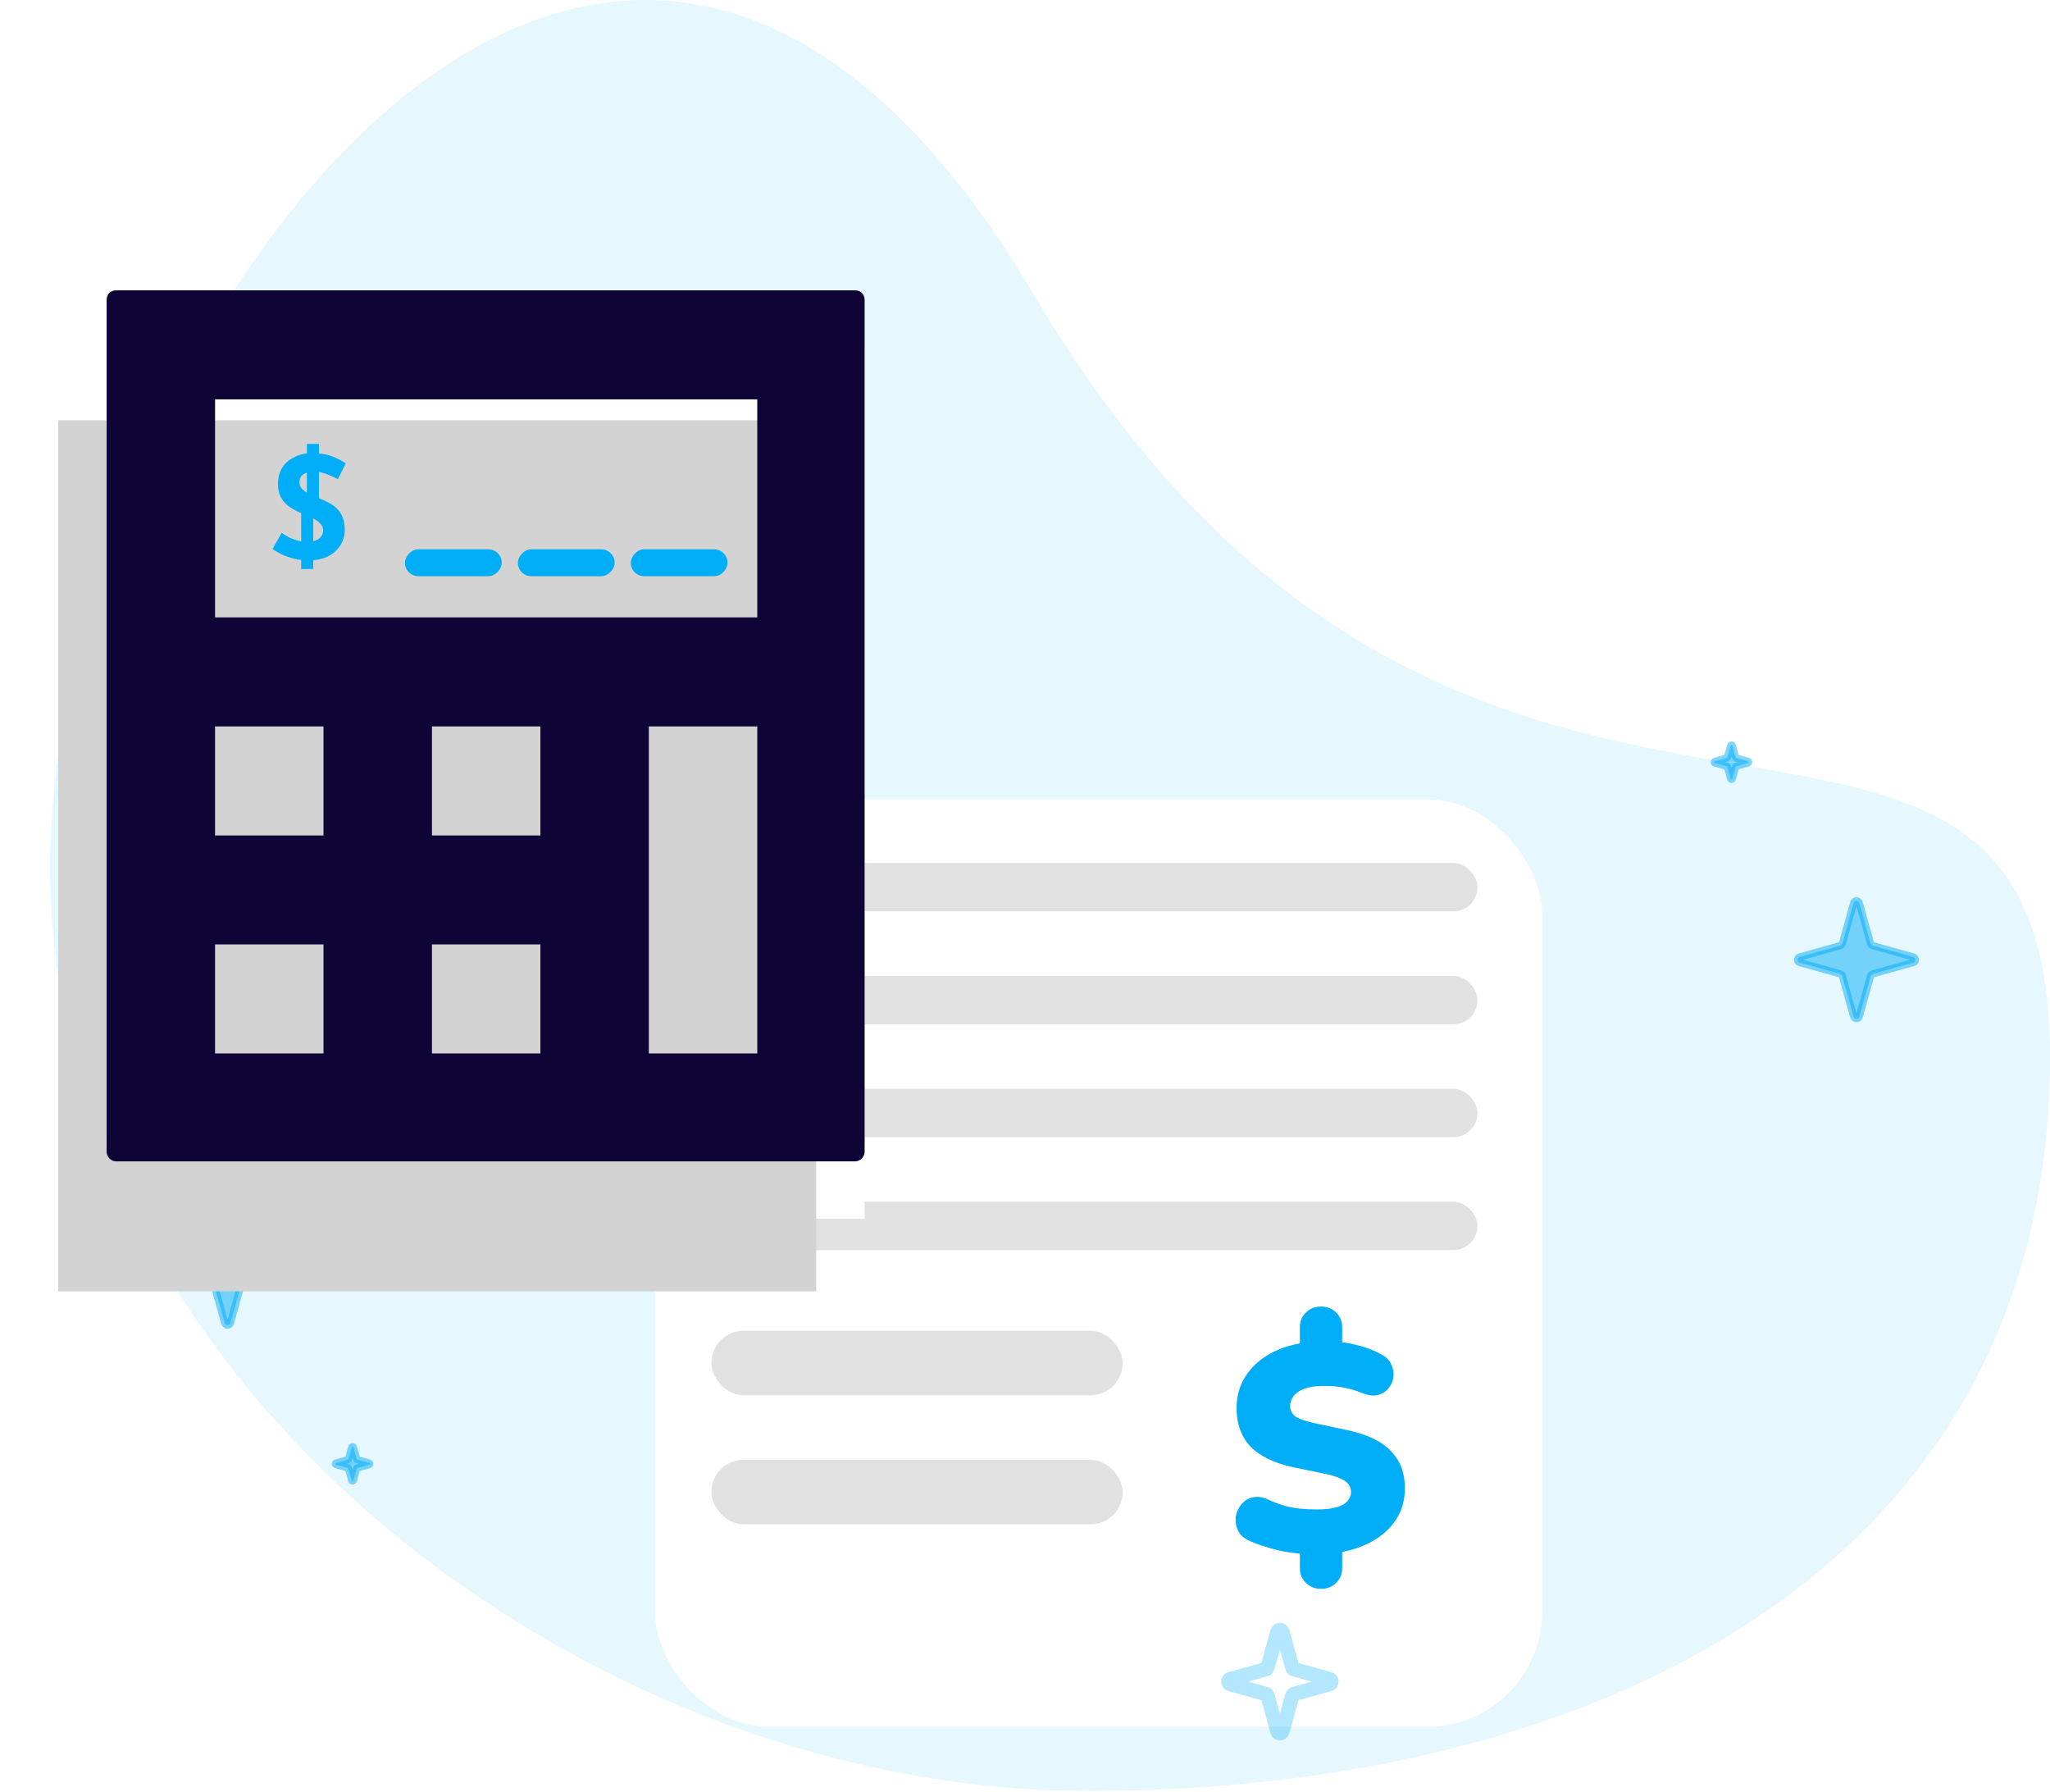 <svg width="286" height="250" viewBox="0 0 286 250" fill="none" xmlns="http://www.w3.org/2000/svg">
<path d="M7 121.014C7 192.155 80.688 249.827 151.829 249.827C222.97 249.827 286 218.593 286 147.452C286 76.311 204.438 142.952 144.25 41.139C84.062 -60.673 7 49.873 7 121.014Z" fill="#00ADF7" fill-opacity="0.1"/>
<g filter="url(#filter0_d_2137_1958)">
<rect x="91.375" y="103.5" width="123.75" height="129.375" rx="16" fill="white"/>
</g>
<rect x="99.25" y="120.375" width="106.875" height="6.75" rx="3.375" fill="#E1E1E1"/>
<rect x="99.25" y="136.125" width="106.875" height="6.75" rx="3.375" fill="#E1E1E1"/>
<rect x="99.25" y="151.875" width="106.875" height="6.75" rx="3.375" fill="#E1E1E1"/>
<rect x="99.25" y="167.625" width="106.875" height="6.75" rx="3.375" fill="#E1E1E1"/>
<rect x="99.25" y="185.625" width="57.375" height="9" rx="4.5" fill="#E1E1E1"/>
<rect x="99.25" y="203.625" width="57.375" height="9" rx="4.5" fill="#E1E1E1"/>
<path d="M184.28 221.625C183.459 221.625 182.765 221.35 182.199 220.799C181.632 220.248 181.349 219.559 181.349 218.733V215.675L182.623 216.791C180.727 216.708 179.085 216.474 177.697 216.089C176.31 215.703 175.178 215.317 174.3 214.932C173.564 214.601 173.04 214.133 172.729 213.527C172.446 212.921 172.333 212.301 172.389 211.668C172.474 211.034 172.715 210.456 173.111 209.932C173.507 209.409 174.017 209.065 174.64 208.899C175.291 208.707 176.041 208.789 176.891 209.147C177.457 209.45 178.306 209.767 179.438 210.098C180.599 210.401 182.029 210.552 183.727 210.552C184.916 210.552 185.851 210.442 186.53 210.222C187.238 210.001 187.733 209.712 188.016 209.354C188.328 208.968 188.484 208.555 188.484 208.114C188.484 207.701 188.37 207.357 188.144 207.081C187.946 206.778 187.606 206.517 187.125 206.296C186.643 206.049 185.978 205.828 185.129 205.635L180.33 204.644C177.697 204.065 175.73 203.101 174.428 201.752C173.154 200.374 172.517 198.598 172.517 196.422C172.517 194.769 172.927 193.295 173.748 192.001C174.597 190.679 175.772 189.604 177.273 188.778C178.801 187.952 180.585 187.428 182.623 187.208L181.349 187.91V185.142C181.349 184.316 181.632 183.627 182.199 183.076C182.765 182.525 183.459 182.25 184.28 182.25C185.129 182.25 185.837 182.525 186.403 183.076C186.969 183.627 187.252 184.316 187.252 185.142V187.91L185.978 187.125C187.054 187.153 188.215 187.332 189.46 187.663C190.706 187.966 191.796 188.392 192.73 188.943C193.381 189.274 193.834 189.728 194.089 190.307C194.372 190.885 194.471 191.477 194.386 192.083C194.33 192.662 194.103 193.185 193.707 193.653C193.339 194.122 192.829 194.438 192.178 194.604C191.555 194.741 190.805 194.631 189.927 194.273C189.276 193.998 188.54 193.777 187.719 193.612C186.927 193.419 185.907 193.323 184.662 193.323C183.161 193.323 182.001 193.585 181.18 194.108C180.387 194.631 179.99 195.306 179.99 196.132C179.99 196.683 180.217 197.152 180.67 197.537C181.151 197.895 182.015 198.212 183.26 198.488L188.101 199.52C190.791 200.099 192.773 201.063 194.047 202.413C195.349 203.735 196 205.456 196 207.577C196 209.23 195.59 210.69 194.768 211.957C193.947 213.224 192.801 214.257 191.329 215.056C189.885 215.854 188.2 216.378 186.275 216.626L187.252 215.634V218.733C187.252 219.559 186.969 220.248 186.403 220.799C185.865 221.35 185.157 221.625 184.28 221.625Z" fill="#00ADF7"/>
<path opacity="0.5" d="M251.074 134.27L256.743 135.847C256.81 135.867 256.872 135.903 256.922 135.953C256.972 136.003 257.008 136.064 257.027 136.132L258.604 141.801C258.629 141.887 258.681 141.962 258.752 142.016C258.823 142.07 258.91 142.099 259 142.099C259.089 142.099 259.176 142.07 259.247 142.016C259.319 141.962 259.371 141.887 259.395 141.801L260.972 136.132C260.992 136.064 261.028 136.003 261.078 135.953C261.127 135.903 261.189 135.867 261.257 135.847L266.926 134.27C267.012 134.246 267.087 134.194 267.141 134.123C267.195 134.051 267.224 133.964 267.224 133.875C267.224 133.786 267.195 133.699 267.141 133.627C267.087 133.556 267.012 133.504 266.926 133.479L261.257 131.903C261.189 131.883 261.127 131.847 261.078 131.797C261.028 131.747 260.992 131.686 260.972 131.618L259.395 125.949C259.371 125.863 259.319 125.787 259.247 125.734C259.176 125.68 259.089 125.651 259 125.651C258.91 125.651 258.823 125.68 258.752 125.734C258.681 125.787 258.629 125.863 258.604 125.949L257.027 131.618C257.008 131.686 256.972 131.747 256.922 131.797C256.872 131.847 256.81 131.883 256.743 131.903L251.074 133.479C250.988 133.504 250.912 133.556 250.858 133.627C250.805 133.699 250.775 133.786 250.775 133.875C250.775 133.964 250.805 134.051 250.858 134.123C250.912 134.194 250.988 134.246 251.074 134.27Z" fill="#00ADF7" stroke="#00ADF7" stroke-linecap="round" stroke-linejoin="round"/>
<path opacity="0.5" d="M56.449 76.895L62.118 78.472C62.185 78.492 62.247 78.528 62.297 78.578C62.347 78.628 62.383 78.689 62.402 78.757L63.979 84.426C64.004 84.512 64.056 84.588 64.127 84.641C64.198 84.695 64.285 84.724 64.375 84.724C64.464 84.724 64.551 84.695 64.622 84.641C64.694 84.588 64.746 84.512 64.77 84.426L66.347 78.757C66.367 78.689 66.403 78.628 66.453 78.578C66.502 78.528 66.564 78.492 66.632 78.472L72.301 76.895C72.387 76.871 72.462 76.819 72.516 76.748C72.57 76.676 72.599 76.589 72.599 76.5C72.599 76.411 72.57 76.324 72.516 76.252C72.462 76.181 72.387 76.129 72.301 76.105L66.632 74.528C66.564 74.508 66.502 74.472 66.453 74.422C66.403 74.372 66.367 74.311 66.347 74.243L64.77 68.574C64.746 68.488 64.694 68.412 64.622 68.359C64.551 68.305 64.464 68.276 64.375 68.276C64.285 68.276 64.198 68.305 64.127 68.359C64.056 68.412 64.004 68.488 63.979 68.574L62.402 74.243C62.383 74.311 62.347 74.372 62.297 74.422C62.247 74.472 62.185 74.508 62.118 74.528L56.449 76.105C56.363 76.129 56.287 76.181 56.233 76.252C56.179 76.324 56.15 76.411 56.15 76.5C56.15 76.589 56.179 76.676 56.233 76.748C56.287 76.819 56.363 76.871 56.449 76.895Z" fill="#00ADF7" stroke="#00ADF7" stroke-linecap="round" stroke-linejoin="round"/>
<path opacity="0.5" d="M239.251 106.428L240.905 106.888C240.924 106.893 240.942 106.904 240.957 106.919C240.971 106.933 240.982 106.951 240.988 106.971L241.447 108.624C241.455 108.649 241.47 108.671 241.491 108.687C241.511 108.703 241.537 108.711 241.563 108.711C241.589 108.711 241.614 108.703 241.635 108.687C241.656 108.671 241.671 108.649 241.678 108.624L242.138 106.971C242.144 106.951 242.154 106.933 242.169 106.919C242.183 106.904 242.201 106.893 242.221 106.888L243.875 106.428C243.9 106.421 243.922 106.406 243.937 106.385C243.953 106.364 243.962 106.339 243.962 106.312C243.962 106.286 243.953 106.261 243.937 106.24C243.922 106.219 243.9 106.204 243.875 106.197L242.221 105.737C242.201 105.732 242.183 105.721 242.169 105.706C242.154 105.692 242.144 105.674 242.138 105.654L241.678 104.001C241.671 103.976 241.656 103.954 241.635 103.938C241.614 103.922 241.589 103.914 241.563 103.914C241.537 103.914 241.511 103.922 241.491 103.938C241.47 103.954 241.455 103.976 241.447 104.001L240.988 105.654C240.982 105.674 240.971 105.692 240.957 105.706C240.942 105.721 240.924 105.732 240.905 105.737L239.251 106.197C239.226 106.204 239.204 106.219 239.188 106.24C239.173 106.261 239.164 106.286 239.164 106.312C239.164 106.339 239.173 106.364 239.188 106.385C239.204 106.406 239.226 106.421 239.251 106.428Z" fill="#00ADF7" stroke="#00ADF7" stroke-linecap="round" stroke-linejoin="round"/>
<path opacity="0.5" d="M39.678 176.23L34.009 174.653C33.942 174.633 33.88 174.597 33.83 174.547C33.78 174.497 33.744 174.436 33.724 174.368L32.148 168.699C32.123 168.613 32.071 168.538 32 168.484C31.929 168.43 31.842 168.401 31.752 168.401C31.663 168.401 31.576 168.43 31.505 168.484C31.433 168.538 31.381 168.613 31.357 168.699L29.78 174.368C29.76 174.436 29.724 174.497 29.674 174.547C29.625 174.597 29.563 174.633 29.495 174.653L23.826 176.23C23.74 176.254 23.665 176.306 23.611 176.377C23.557 176.449 23.528 176.536 23.528 176.625C23.528 176.714 23.557 176.801 23.611 176.873C23.665 176.944 23.74 176.996 23.826 177.021L29.495 178.597C29.563 178.617 29.625 178.653 29.674 178.703C29.724 178.753 29.76 178.814 29.78 178.882L31.357 184.551C31.381 184.637 31.433 184.713 31.505 184.766C31.576 184.82 31.663 184.849 31.752 184.849C31.842 184.849 31.929 184.82 32 184.766C32.071 184.713 32.123 184.637 32.148 184.551L33.724 178.882C33.744 178.814 33.78 178.753 33.83 178.703C33.88 178.653 33.942 178.617 34.009 178.597L39.678 177.021C39.764 176.996 39.84 176.944 39.894 176.873C39.947 176.801 39.977 176.714 39.977 176.625C39.977 176.536 39.947 176.449 39.894 176.377C39.84 176.306 39.764 176.254 39.678 176.23Z" fill="#00ADF7" stroke="#00ADF7" stroke-linecap="round" stroke-linejoin="round"/>
<path opacity="0.5" d="M51.501 204.072L49.847 203.612C49.828 203.607 49.81 203.596 49.795 203.581C49.781 203.567 49.77 203.549 49.764 203.529L49.304 201.876C49.297 201.851 49.282 201.829 49.261 201.813C49.241 201.797 49.215 201.789 49.189 201.789C49.163 201.789 49.138 201.797 49.117 201.813C49.096 201.829 49.081 201.851 49.074 201.876L48.614 203.529C48.608 203.549 48.598 203.567 48.583 203.581C48.569 203.596 48.551 203.607 48.531 203.612L46.877 204.072C46.852 204.079 46.83 204.094 46.815 204.115C46.799 204.136 46.79 204.161 46.79 204.188C46.79 204.214 46.799 204.239 46.815 204.26C46.83 204.281 46.852 204.296 46.877 204.303L48.531 204.763C48.551 204.768 48.569 204.779 48.583 204.794C48.598 204.808 48.608 204.826 48.614 204.846L49.074 206.499C49.081 206.524 49.096 206.546 49.117 206.562C49.138 206.578 49.163 206.586 49.189 206.586C49.215 206.586 49.241 206.578 49.261 206.562C49.282 206.546 49.297 206.524 49.304 206.499L49.764 204.846C49.77 204.826 49.781 204.808 49.795 204.794C49.81 204.779 49.828 204.768 49.847 204.763L51.501 204.303C51.526 204.296 51.548 204.281 51.564 204.26C51.579 204.239 51.588 204.214 51.588 204.188C51.588 204.161 51.579 204.136 51.564 204.115C51.548 204.094 51.526 204.079 51.501 204.072Z" fill="#00ADF7" stroke="#00ADF7" stroke-linecap="round" stroke-linejoin="round"/>
<path opacity="0.5" d="M42.413 49.698L45.247 50.486C45.281 50.496 45.312 50.514 45.337 50.539C45.362 50.564 45.38 50.595 45.39 50.629L46.178 53.463C46.19 53.506 46.216 53.544 46.252 53.571C46.288 53.598 46.331 53.612 46.376 53.612C46.42 53.612 46.464 53.598 46.5 53.571C46.535 53.544 46.561 53.506 46.574 53.463L47.362 50.629C47.372 50.595 47.39 50.564 47.415 50.539C47.44 50.514 47.471 50.496 47.504 50.486L50.339 49.698C50.382 49.685 50.42 49.66 50.447 49.624C50.473 49.588 50.488 49.545 50.488 49.5C50.488 49.455 50.473 49.412 50.447 49.376C50.42 49.34 50.382 49.315 50.339 49.302L47.504 48.514C47.471 48.504 47.44 48.486 47.415 48.461C47.39 48.436 47.372 48.405 47.362 48.371L46.574 45.537C46.561 45.494 46.535 45.456 46.5 45.429C46.464 45.402 46.42 45.388 46.376 45.388C46.331 45.388 46.288 45.402 46.252 45.429C46.216 45.456 46.19 45.494 46.178 45.537L45.39 48.371C45.38 48.405 45.362 48.436 45.337 48.461C45.312 48.486 45.281 48.504 45.247 48.514L42.413 49.302C42.37 49.315 42.332 49.34 42.305 49.376C42.278 49.412 42.264 49.455 42.264 49.5C42.264 49.545 42.278 49.588 42.305 49.624C42.332 49.66 42.37 49.685 42.413 49.698Z" fill="#00ADF7" stroke="#00ADF7" stroke-linecap="round" stroke-linejoin="round"/>
<g opacity="0.5">
<path d="M21.343 147.192L26.775 148.703C26.84 148.721 26.899 148.756 26.947 148.804C26.995 148.852 27.029 148.911 27.048 148.976L28.559 154.408C28.583 154.491 28.633 154.563 28.701 154.615C28.769 154.666 28.853 154.694 28.938 154.694C29.024 154.694 29.107 154.666 29.176 154.615C29.244 154.563 29.294 154.491 29.317 154.408L30.828 148.976C30.847 148.911 30.882 148.852 30.93 148.804C30.977 148.756 31.036 148.721 31.101 148.703L36.534 147.192C36.616 147.168 36.689 147.118 36.74 147.05C36.792 146.982 36.82 146.898 36.82 146.813C36.82 146.727 36.792 146.644 36.74 146.575C36.689 146.507 36.616 146.457 36.534 146.434L31.101 144.922C31.036 144.904 30.977 144.869 30.93 144.821C30.882 144.773 30.847 144.714 30.828 144.65L29.317 139.217C29.294 139.134 29.244 139.062 29.176 139.01C29.107 138.959 29.024 138.931 28.938 138.931C28.853 138.931 28.769 138.959 28.701 139.01C28.633 139.062 28.583 139.134 28.559 139.217L27.048 144.65C27.029 144.714 26.995 144.773 26.947 144.821C26.899 144.869 26.84 144.904 26.775 144.922L21.343 146.434C21.26 146.457 21.188 146.507 21.136 146.575C21.084 146.644 21.057 146.727 21.057 146.813C21.057 146.898 21.084 146.982 21.136 147.05C21.188 147.118 21.26 147.168 21.343 147.192Z" stroke="#00ADF7" stroke-width="2" stroke-linecap="round" stroke-linejoin="round"/>
</g>
<g opacity="0.3">
<path d="M171.628 234.909L176.589 236.288C176.648 236.305 176.702 236.337 176.745 236.381C176.789 236.424 176.821 236.478 176.838 236.537L178.217 241.498C178.239 241.573 178.284 241.639 178.347 241.686C178.409 241.733 178.485 241.759 178.563 241.759C178.642 241.759 178.718 241.733 178.78 241.686C178.843 241.639 178.888 241.573 178.91 241.498L180.289 236.537C180.306 236.478 180.338 236.424 180.382 236.381C180.425 236.337 180.479 236.305 180.538 236.288L185.499 234.909C185.574 234.887 185.64 234.842 185.687 234.779C185.734 234.717 185.76 234.641 185.76 234.562C185.76 234.484 185.734 234.408 185.687 234.346C185.64 234.283 185.574 234.238 185.499 234.216L180.538 232.837C180.479 232.82 180.425 232.788 180.382 232.744C180.338 232.701 180.306 232.647 180.289 232.588L178.91 227.627C178.888 227.552 178.843 227.486 178.78 227.439C178.718 227.392 178.642 227.366 178.563 227.366C178.485 227.366 178.409 227.392 178.347 227.439C178.284 227.486 178.239 227.552 178.217 227.627L176.838 232.588C176.821 232.647 176.789 232.701 176.745 232.744C176.702 232.788 176.648 232.82 176.589 232.837L171.628 234.216C171.553 234.238 171.487 234.283 171.44 234.346C171.393 234.408 171.367 234.484 171.367 234.562C171.367 234.641 171.393 234.717 171.44 234.779C171.487 234.842 171.553 234.887 171.628 234.909Z" stroke="#00ADF7" stroke-width="2" stroke-linecap="round" stroke-linejoin="round"/>
</g>
<g filter="url(#filter1_d_2137_1958)">
<rect x="14.875" y="40.5" width="105.75" height="121.5" fill="white"/>
</g>
<g filter="url(#filter2_d_2137_1958)">
<rect x="8.125" y="50.625" width="105.75" height="121.5" fill="#D3D3D3"/>
</g>
<path d="M16.237 40.5C15.329 40.5 14.875 41.108 14.875 41.869V160.631C14.875 161.392 15.48 162 16.237 162H119.263C120.02 162 120.625 161.392 120.625 160.631V41.869C120.625 40.956 120.02 40.5 119.263 40.5H16.237ZM30.004 55.706H105.648V86.12H30.004V55.706ZM30.004 101.326H45.133V116.533H30.004V101.326ZM60.261 101.326H75.39V116.533H60.261V101.326ZM90.519 101.326H105.648V146.946H90.519V101.326ZM30.004 131.739H45.133V146.946H30.004V131.739ZM60.261 131.739H75.39V146.946H60.261V131.739Z" fill="#0F0436"/>
<g filter="url(#filter3_d_2137_1958)">
<rect width="13.5" height="3.75" rx="1.875" transform="matrix(1 0 0 -1 88 72.375)" fill="#00ADF7"/>
</g>
<g filter="url(#filter4_d_2137_1958)">
<rect width="13.5" height="3.75" rx="1.875" transform="matrix(1 0 0 -1 72.25 72.375)" fill="#00ADF7"/>
</g>
<g filter="url(#filter5_d_2137_1958)">
<rect width="13.5" height="3.75" rx="1.875" transform="matrix(1 0 0 -1 56.5 72.375)" fill="#00ADF7"/>
</g>
<path d="M42.017 79.36V70.68L42.817 69.74V61.92H44.497V70.3L43.697 71.52V79.36H42.017ZM47.137 66.84C46.577 66.533 46.004 66.28 45.417 66.08C44.844 65.88 44.304 65.78 43.797 65.78C43.17 65.78 42.677 65.907 42.317 66.16C41.957 66.413 41.777 66.793 41.777 67.3C41.777 67.647 41.91 67.96 42.177 68.24C42.457 68.507 42.81 68.747 43.237 68.96C43.677 69.173 44.13 69.367 44.597 69.54C45.024 69.7 45.444 69.893 45.857 70.12C46.284 70.333 46.664 70.607 46.997 70.94C47.33 71.26 47.597 71.667 47.797 72.16C47.997 72.64 48.097 73.233 48.097 73.94C48.097 74.687 47.904 75.38 47.517 76.02C47.13 76.66 46.564 77.18 45.817 77.58C45.07 77.967 44.15 78.16 43.057 78.16C42.497 78.16 41.924 78.107 41.337 78C40.764 77.88 40.197 77.707 39.637 77.48C39.077 77.24 38.537 76.94 38.017 76.58L39.297 74.32C39.644 74.573 40.017 74.8 40.417 75C40.83 75.187 41.244 75.333 41.657 75.44C42.07 75.547 42.45 75.6 42.797 75.6C43.144 75.6 43.49 75.553 43.837 75.46C44.197 75.353 44.49 75.18 44.717 74.94C44.957 74.7 45.077 74.367 45.077 73.94C45.077 73.647 44.977 73.38 44.777 73.14C44.59 72.9 44.33 72.68 43.997 72.48C43.677 72.28 43.324 72.107 42.937 71.96C42.484 71.787 42.017 71.587 41.537 71.36C41.057 71.133 40.604 70.86 40.177 70.54C39.764 70.207 39.424 69.8 39.157 69.32C38.904 68.827 38.777 68.227 38.777 67.52C38.777 66.667 38.964 65.927 39.337 65.3C39.724 64.673 40.264 64.18 40.957 63.82C41.65 63.447 42.45 63.24 43.357 63.2C44.544 63.2 45.504 63.34 46.237 63.62C46.984 63.9 47.65 64.233 48.237 64.62L47.137 66.84Z" fill="#00ADF7"/>
<defs>
<filter id="filter0_d_2137_1958" x="83.375" y="103.5" width="139.75" height="145.375" filterUnits="userSpaceOnUse" color-interpolation-filters="sRGB">
<feFlood flood-opacity="0" result="BackgroundImageFix"/>
<feColorMatrix in="SourceAlpha" type="matrix" values="0 0 0 0 0 0 0 0 0 0 0 0 0 0 0 0 0 0 127 0" result="hardAlpha"/>
<feOffset dy="8"/>
<feGaussianBlur stdDeviation="4"/>
<feColorMatrix type="matrix" values="0 0 0 0 0 0 0 0 0 0.678 0 0 0 0 0.969 0 0 0 0.08 0"/>
<feBlend mode="normal" in2="BackgroundImageFix" result="effect1_dropShadow_2137_1958"/>
<feBlend mode="normal" in="SourceGraphic" in2="effect1_dropShadow_2137_1958" result="shape"/>
</filter>
<filter id="filter1_d_2137_1958" x="6.875" y="40.5" width="121.75" height="137.5" filterUnits="userSpaceOnUse" color-interpolation-filters="sRGB">
<feFlood flood-opacity="0" result="BackgroundImageFix"/>
<feColorMatrix in="SourceAlpha" type="matrix" values="0 0 0 0 0 0 0 0 0 0 0 0 0 0 0 0 0 0 127 0" result="hardAlpha"/>
<feOffset dy="8"/>
<feGaussianBlur stdDeviation="4"/>
<feColorMatrix type="matrix" values="0 0 0 0 0 0 0 0 0 0.678 0 0 0 0 0.969 0 0 0 0.08 0"/>
<feBlend mode="normal" in2="BackgroundImageFix" result="effect1_dropShadow_2137_1958"/>
<feBlend mode="normal" in="SourceGraphic" in2="effect1_dropShadow_2137_1958" result="shape"/>
</filter>
<filter id="filter2_d_2137_1958" x="0.125" y="50.625" width="121.75" height="137.5" filterUnits="userSpaceOnUse" color-interpolation-filters="sRGB">
<feFlood flood-opacity="0" result="BackgroundImageFix"/>
<feColorMatrix in="SourceAlpha" type="matrix" values="0 0 0 0 0 0 0 0 0 0 0 0 0 0 0 0 0 0 127 0" result="hardAlpha"/>
<feOffset dy="8"/>
<feGaussianBlur stdDeviation="4"/>
<feColorMatrix type="matrix" values="0 0 0 0 0 0 0 0 0 0.678 0 0 0 0 0.969 0 0 0 0.08 0"/>
<feBlend mode="normal" in2="BackgroundImageFix" result="effect1_dropShadow_2137_1958"/>
<feBlend mode="normal" in="SourceGraphic" in2="effect1_dropShadow_2137_1958" result="shape"/>
</filter>
<filter id="filter3_d_2137_1958" x="80" y="68.625" width="29.5" height="19.75" filterUnits="userSpaceOnUse" color-interpolation-filters="sRGB">
<feFlood flood-opacity="0" result="BackgroundImageFix"/>
<feColorMatrix in="SourceAlpha" type="matrix" values="0 0 0 0 0 0 0 0 0 0 0 0 0 0 0 0 0 0 127 0" result="hardAlpha"/>
<feOffset dy="8"/>
<feGaussianBlur stdDeviation="4"/>
<feColorMatrix type="matrix" values="0 0 0 0 0 0 0 0 0 0.678 0 0 0 0 0.969 0 0 0 0.08 0"/>
<feBlend mode="normal" in2="BackgroundImageFix" result="effect1_dropShadow_2137_1958"/>
<feBlend mode="normal" in="SourceGraphic" in2="effect1_dropShadow_2137_1958" result="shape"/>
</filter>
<filter id="filter4_d_2137_1958" x="64.25" y="68.625" width="29.5" height="19.75" filterUnits="userSpaceOnUse" color-interpolation-filters="sRGB">
<feFlood flood-opacity="0" result="BackgroundImageFix"/>
<feColorMatrix in="SourceAlpha" type="matrix" values="0 0 0 0 0 0 0 0 0 0 0 0 0 0 0 0 0 0 127 0" result="hardAlpha"/>
<feOffset dy="8"/>
<feGaussianBlur stdDeviation="4"/>
<feColorMatrix type="matrix" values="0 0 0 0 0 0 0 0 0 0.678 0 0 0 0 0.969 0 0 0 0.08 0"/>
<feBlend mode="normal" in2="BackgroundImageFix" result="effect1_dropShadow_2137_1958"/>
<feBlend mode="normal" in="SourceGraphic" in2="effect1_dropShadow_2137_1958" result="shape"/>
</filter>
<filter id="filter5_d_2137_1958" x="48.5" y="68.625" width="29.5" height="19.75" filterUnits="userSpaceOnUse" color-interpolation-filters="sRGB">
<feFlood flood-opacity="0" result="BackgroundImageFix"/>
<feColorMatrix in="SourceAlpha" type="matrix" values="0 0 0 0 0 0 0 0 0 0 0 0 0 0 0 0 0 0 127 0" result="hardAlpha"/>
<feOffset dy="8"/>
<feGaussianBlur stdDeviation="4"/>
<feColorMatrix type="matrix" values="0 0 0 0 0 0 0 0 0 0.678 0 0 0 0 0.969 0 0 0 0.08 0"/>
<feBlend mode="normal" in2="BackgroundImageFix" result="effect1_dropShadow_2137_1958"/>
<feBlend mode="normal" in="SourceGraphic" in2="effect1_dropShadow_2137_1958" result="shape"/>
</filter>
</defs>
</svg>
